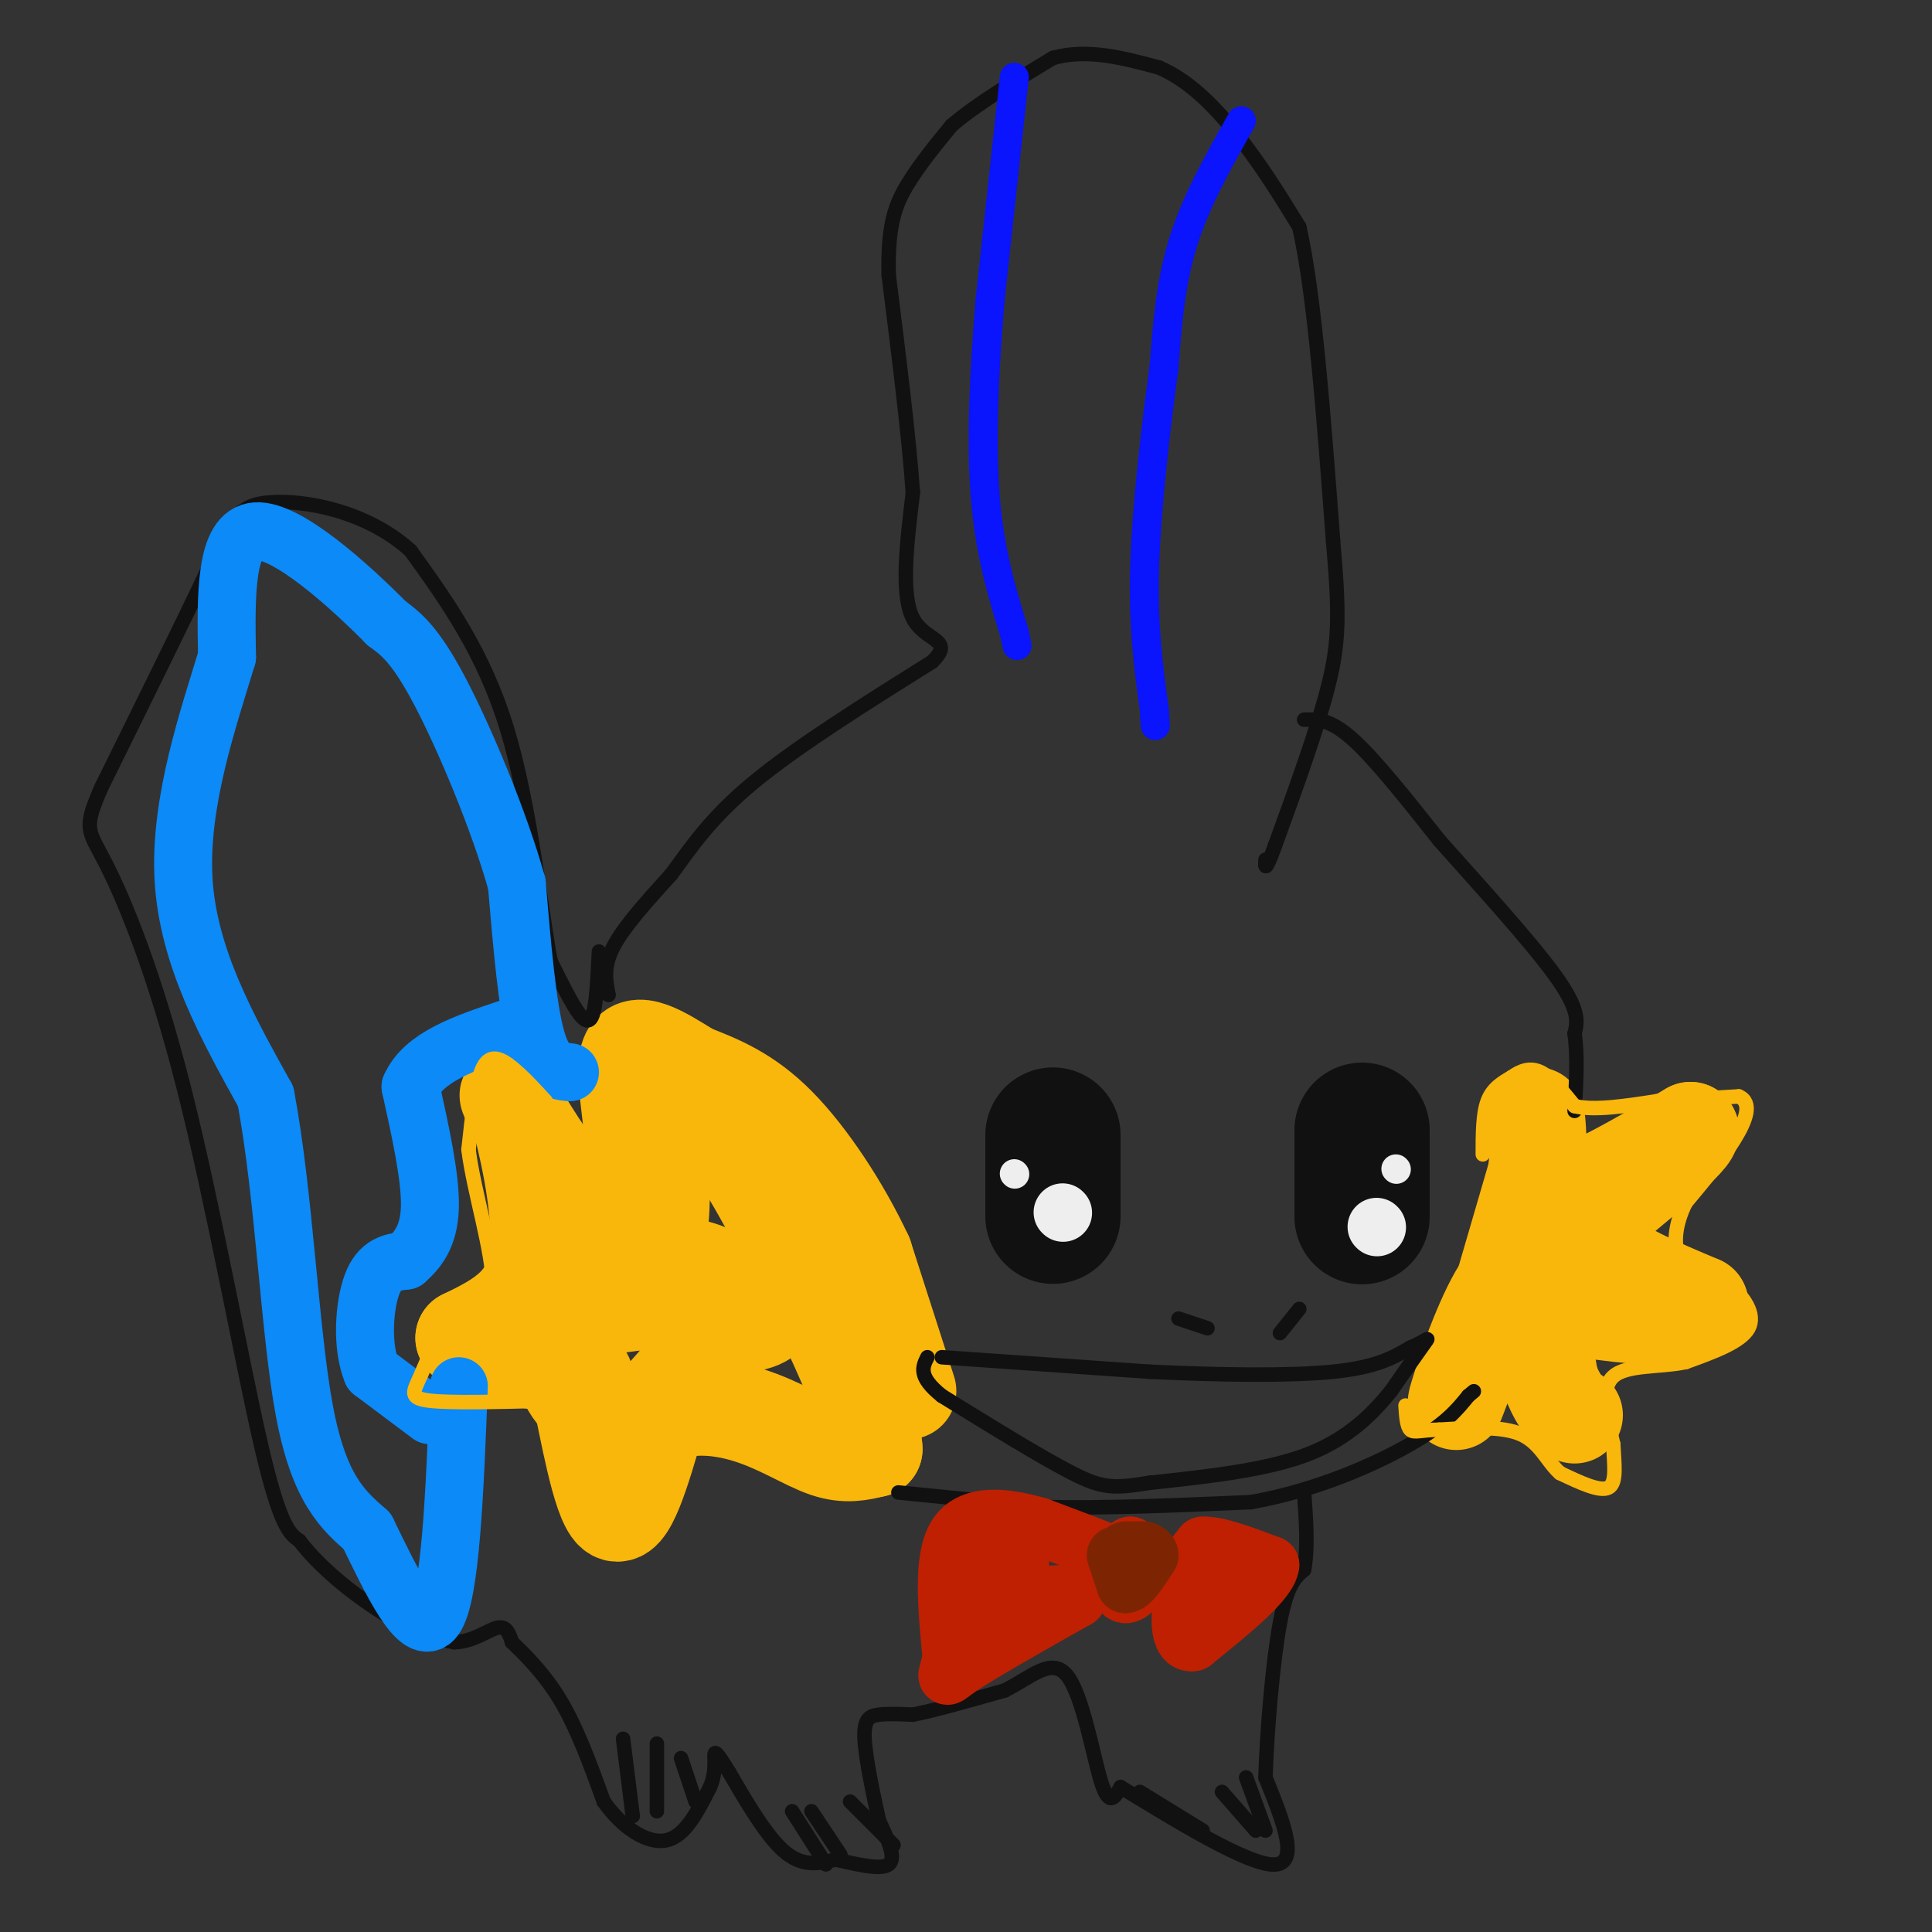 <svg viewBox='0 0 400 400' version='1.1' xmlns='http://www.w3.org/2000/svg' xmlns:xlink='http://www.w3.org/1999/xlink'><rect x="0" y="0" width="400" height="400" fill="#333333" stroke="none"/><g fill='none' stroke='#F9B70B' stroke-width='20' stroke-linecap='round' stroke-linejoin='round'><path d='M311,267c0.000,0.000 7.000,-24.000 7,-24'/><path d='M318,243c1.000,-7.156 0.000,-13.044 0,-12c0.000,1.044 1.000,9.022 2,17'/><path d='M320,248c5.333,0.500 17.667,-6.750 30,-14'/><path d='M350,234c1.333,1.000 -10.333,10.500 -22,20'/><path d='M328,254c0.333,6.000 12.167,11.000 24,16'/><path d='M352,270c0.889,3.111 -8.889,2.889 -17,2c-8.111,-0.889 -14.556,-2.444 -21,-4'/><path d='M314,268c-6.022,4.356 -10.578,17.244 -12,21c-1.422,3.756 0.289,-1.622 2,-7'/><path d='M304,282c2.222,-6.067 6.778,-17.733 10,-18c3.222,-0.267 5.111,10.867 7,22'/><path d='M321,286c2.000,4.833 3.500,5.917 5,7'/><path d='M188,288c0.000,0.000 -9.000,-28.000 -9,-28'/><path d='M179,260c-4.600,-9.867 -11.600,-20.533 -18,-27c-6.400,-6.467 -12.200,-8.733 -18,-11'/><path d='M143,222c-5.929,-3.702 -11.750,-7.458 -13,-3c-1.250,4.458 2.071,17.131 1,23c-1.071,5.869 -6.536,4.935 -12,4'/><path d='M119,246c-4.844,-3.600 -10.956,-14.600 -13,-18c-2.044,-3.400 -0.022,0.800 2,5'/><path d='M108,233c1.644,6.556 4.756,20.444 3,29c-1.756,8.556 -8.378,11.778 -15,15'/><path d='M96,277c2.200,3.444 15.200,4.556 21,6c5.800,1.444 4.400,3.222 3,5'/><path d='M120,288c1.622,7.178 4.178,22.622 7,25c2.822,2.378 5.911,-8.311 9,-19'/><path d='M136,294c4.857,-3.583 12.500,-3.042 19,-1c6.500,2.042 11.857,5.583 16,7c4.143,1.417 7.071,0.708 10,0'/><path d='M181,300c-0.147,-5.014 -5.514,-17.550 -12,-31c-6.486,-13.450 -14.093,-27.813 -19,-34c-4.907,-6.187 -7.116,-4.196 -9,-1c-1.884,3.196 -3.442,7.598 -5,12'/><path d='M136,246c-7.274,6.381 -22.958,16.333 -25,21c-2.042,4.667 9.560,4.048 18,3c8.440,-1.048 13.720,-2.524 19,-4'/><path d='M148,266c2.040,-1.551 -2.359,-3.429 -7,-4c-4.641,-0.571 -9.525,0.164 -14,3c-4.475,2.836 -8.542,7.774 -10,12c-1.458,4.226 -0.308,7.741 1,10c1.308,2.259 2.775,3.262 5,5c2.225,1.738 5.207,4.211 10,1c4.793,-3.211 11.396,-12.105 18,-21'/><path d='M151,272c5.050,-3.467 8.674,-1.636 8,0c-0.674,1.636 -5.645,3.076 -9,1c-3.355,-2.076 -5.095,-7.670 -9,-10c-3.905,-2.330 -9.974,-1.397 -11,-1c-1.026,0.397 2.993,0.256 5,-3c2.007,-3.256 2.004,-9.628 2,-16'/><path d='M137,243c-0.167,-0.833 -1.583,5.083 -3,11'/></g>
<g fill='none' stroke='#111111' stroke-width='28' stroke-linecap='round' stroke-linejoin='round'><path d='M218,235c0.000,0.000 0.000,15.000 0,15'/><path d='M218,250c0.000,2.667 0.000,1.833 0,1'/><path d='M282,234c0.000,0.000 0.000,16.000 0,16'/><path d='M282,250c0.000,2.833 0.000,1.917 0,1'/></g>
<g fill='none' stroke='#111111' stroke-width='3' stroke-linecap='round' stroke-linejoin='round'><path d='M244,273c0.000,0.000 6.000,2.000 6,2'/><path d='M269,271c0.000,0.000 -4.000,5.000 -4,5'/><path d='M195,281c0.000,0.000 43.000,3.000 43,3'/><path d='M238,284c14.422,0.689 28.978,0.911 38,0c9.022,-0.911 12.511,-2.956 16,-5'/><path d='M292,279c3.467,-1.444 4.133,-2.556 3,-1c-1.133,1.556 -4.067,5.778 -7,10'/><path d='M288,288c-3.400,4.178 -8.400,9.622 -17,13c-8.600,3.378 -20.800,4.689 -33,6'/><path d='M238,307c-7.489,1.200 -9.711,1.200 -16,-2c-6.289,-3.200 -16.644,-9.600 -27,-16'/><path d='M195,289c-5.000,-4.000 -4.000,-6.000 -3,-8'/><path d='M126,206c-0.583,-2.917 -1.167,-5.833 1,-10c2.167,-4.167 7.083,-9.583 12,-15'/><path d='M139,181c4.000,-5.444 8.000,-11.556 17,-19c9.000,-7.444 23.000,-16.222 37,-25'/><path d='M193,137c4.867,-4.733 -1.467,-4.067 -4,-9c-2.533,-4.933 -1.267,-15.467 0,-26'/><path d='M189,102c-0.833,-11.833 -2.917,-28.417 -5,-45'/><path d='M184,57c-0.289,-10.689 1.489,-14.911 4,-19c2.511,-4.089 5.756,-8.044 9,-12'/><path d='M197,26c5.000,-4.333 13.000,-9.167 21,-14'/><path d='M218,12c7.167,-2.000 14.583,0.000 22,2'/><path d='M240,14c6.667,2.844 12.333,8.956 17,15c4.667,6.044 8.333,12.022 12,18'/><path d='M269,47c3.167,13.833 5.083,39.417 7,65'/><path d='M276,112c1.356,15.311 1.244,21.089 -1,30c-2.244,8.911 -6.622,20.956 -11,33'/><path d='M264,175c-2.167,6.000 -2.083,4.500 -2,3'/><path d='M270,149c2.667,-0.083 5.333,-0.167 10,4c4.667,4.167 11.333,12.583 18,21'/><path d='M298,174c7.956,8.956 18.844,20.844 24,28c5.156,7.156 4.578,9.578 4,12'/><path d='M326,214c0.667,4.667 0.333,10.333 0,16'/><path d='M186,309c0.000,0.000 30.000,3.000 30,3'/><path d='M216,312c12.167,0.333 27.583,-0.333 43,-1'/><path d='M259,311c13.489,-2.378 25.711,-7.822 33,-12c7.289,-4.178 9.644,-7.089 12,-10'/><path d='M304,289c2.000,-1.667 1.000,-0.833 0,0'/><path d='M124,197c-0.222,4.711 -0.444,9.422 -1,12c-0.556,2.578 -1.444,3.022 -3,1c-1.556,-2.022 -3.778,-6.511 -6,-11'/><path d='M114,199c-2.044,-10.733 -4.156,-32.067 -9,-48c-4.844,-15.933 -12.422,-26.467 -20,-37'/><path d='M85,114c-9.143,-8.286 -22.000,-10.500 -29,-10c-7.000,0.500 -8.143,3.714 -13,14c-4.857,10.286 -13.429,27.643 -22,45'/><path d='M21,163c-3.917,8.914 -2.710,8.699 1,16c3.710,7.301 9.922,22.120 16,46c6.078,23.880 12.022,56.823 16,74c3.978,17.177 5.989,18.589 8,20'/><path d='M62,319c4.889,6.444 13.111,12.556 19,16c5.889,3.444 9.444,4.222 13,5'/><path d='M94,340c3.889,-0.022 7.111,-2.578 9,-3c1.889,-0.422 2.444,1.289 3,3'/><path d='M106,340c2.289,2.200 6.511,6.200 10,12c3.489,5.800 6.244,13.400 9,21'/><path d='M125,373c3.889,5.533 9.111,8.867 13,8c3.889,-0.867 6.444,-5.933 9,-11'/><path d='M147,370c1.489,-3.444 0.711,-6.556 1,-7c0.289,-0.444 1.644,1.778 3,4'/><path d='M151,367c2.422,4.089 6.978,12.311 11,16c4.022,3.689 7.511,2.844 11,2'/><path d='M173,385c4.244,0.933 9.356,2.267 11,1c1.644,-1.267 -0.178,-5.133 -2,-9'/><path d='M182,377c-1.083,-4.940 -2.792,-12.792 -3,-17c-0.208,-4.208 1.083,-4.774 3,-5c1.917,-0.226 4.458,-0.113 7,0'/><path d='M189,355c4.333,-0.833 11.667,-2.917 19,-5'/><path d='M208,350c5.512,-2.750 9.792,-7.125 13,-3c3.208,4.125 5.345,16.750 7,22c1.655,5.250 2.827,3.125 4,1'/><path d='M232,370c7.556,4.511 24.444,15.289 31,16c6.556,0.711 2.778,-8.644 -1,-18'/><path d='M262,368c0.289,-9.422 1.511,-23.978 3,-32c1.489,-8.022 3.244,-9.511 5,-11'/><path d='M270,325c0.833,-4.500 0.417,-10.250 0,-16'/><path d='M129,360c0.000,0.000 2.000,16.000 2,16'/><path d='M136,361c0.000,0.000 0.000,14.000 0,14'/><path d='M141,364c0.000,0.000 3.000,9.000 3,9'/><path d='M164,375c0.000,0.000 7.000,11.000 7,11'/><path d='M168,375c0.000,0.000 6.000,9.000 6,9'/><path d='M176,373c0.000,0.000 9.000,9.000 9,9'/><path d='M236,371c0.000,0.000 13.000,8.000 13,8'/><path d='M253,371c0.000,0.000 7.000,8.000 7,8'/><path d='M258,368c0.000,0.000 4.000,11.000 4,11'/></g>
<g fill='none' stroke='#BF2001' stroke-width='12' stroke-linecap='round' stroke-linejoin='round'><path d='M245,325c0.000,0.000 4.000,-5.000 4,-5'/><path d='M249,320c3.000,-0.167 8.500,1.917 14,4'/><path d='M263,324c-0.333,3.333 -8.167,9.667 -16,16'/><path d='M247,340c-3.111,0.578 -2.889,-5.978 -2,-9c0.889,-3.022 2.444,-2.511 4,-2'/><path d='M249,329c1.600,-0.267 3.600,0.067 3,0c-0.600,-0.067 -3.800,-0.533 -7,-1'/><path d='M245,328c-3.000,-1.500 -7.000,-4.750 -11,-8'/><path d='M234,320c-2.333,0.800 -2.667,6.800 -2,9c0.667,2.200 2.333,0.600 4,-1'/><path d='M236,328c1.822,-0.422 4.378,-0.978 1,-3c-3.378,-2.022 -12.689,-5.511 -22,-9'/><path d='M215,316c-7.156,-2.067 -14.044,-2.733 -17,2c-2.956,4.733 -1.978,14.867 -1,25'/><path d='M197,343c-0.778,4.956 -2.222,4.844 2,2c4.222,-2.844 14.111,-8.422 24,-14'/><path d='M223,331c2.000,-2.089 -5.000,-0.311 -10,-1c-5.000,-0.689 -8.000,-3.844 -11,-7'/><path d='M202,323c0.644,-1.400 7.756,-1.400 9,0c1.244,1.400 -3.378,4.200 -8,7'/><path d='M203,330c-1.500,2.167 -1.250,4.083 -1,6'/><path d='M202,336c0.167,1.000 1.083,0.500 2,0'/></g>
<g fill='none' stroke='#7D2502' stroke-width='12' stroke-linecap='round' stroke-linejoin='round'><path d='M237,321c0.000,0.000 -1.000,0.000 -1,0'/><path d='M233,321c0.000,0.000 0.100,0.100 0.1,0.1'/><path d='M231,322c0.000,0.000 2.000,6.000 2,6'/><path d='M233,328c1.167,0.000 3.083,-3.000 5,-6'/><path d='M238,322c0.000,-1.167 -2.500,-1.083 -5,-1'/></g>
<g fill='none' stroke='#0B8AF8' stroke-width='12' stroke-linecap='round' stroke-linejoin='round'><path d='M118,222c-2.583,-0.250 -5.167,-0.500 -7,-7c-1.833,-6.500 -2.917,-19.250 -4,-32'/><path d='M107,183c-3.689,-13.244 -10.911,-30.356 -16,-40c-5.089,-9.644 -8.044,-11.822 -11,-14'/><path d='M80,129c-7.444,-7.556 -20.556,-19.444 -27,-19c-6.444,0.444 -6.222,13.222 -6,26'/><path d='M47,136c-3.689,12.267 -9.911,29.933 -9,46c0.911,16.067 8.956,30.533 17,45'/><path d='M55,227c3.844,20.333 4.956,48.667 8,65c3.044,16.333 8.022,20.667 13,25'/><path d='M76,317c4.911,10.022 10.689,22.578 14,18c3.311,-4.578 4.156,-26.289 5,-48'/><path d='M89,293c0.000,0.000 -12.000,-9.000 -12,-9'/><path d='M77,284c-2.178,-5.178 -1.622,-13.622 0,-18c1.622,-4.378 4.311,-4.689 7,-5'/><path d='M84,261c2.378,-2.111 4.822,-4.889 5,-11c0.178,-6.111 -1.911,-15.556 -4,-25'/><path d='M85,225c2.667,-6.167 11.333,-9.083 20,-12'/></g>
<g fill='none' stroke='#EEEEEE' stroke-width='12' stroke-linecap='round' stroke-linejoin='round'><path d='M220,251c0.000,0.000 0.100,0.100 0.1,0.1'/><path d='M285,254c0.000,0.000 0.100,0.100 0.1,0.1'/></g>
<g fill='none' stroke='#EEEEEE' stroke-width='6' stroke-linecap='round' stroke-linejoin='round'><path d='M210,243c0.000,0.000 0.100,0.100 0.1,0.1'/><path d='M289,242c0.000,0.000 0.100,0.100 0.1,0.1'/></g>
<g fill='none' stroke='#0A14FD' stroke-width='6' stroke-linecap='round' stroke-linejoin='round'><path d='M210,16c0.000,0.000 -5.000,46.000 -5,46'/><path d='M205,62c-1.267,15.022 -1.933,29.578 -1,41c0.933,11.422 3.467,19.711 6,28'/><path d='M210,131c1.000,4.667 0.500,2.333 0,0'/><path d='M257,25c-4.667,8.250 -9.333,16.500 -12,25c-2.667,8.500 -3.333,17.250 -4,26'/><path d='M241,76c-1.600,11.822 -3.600,28.378 -4,41c-0.400,12.622 0.800,21.311 2,30'/><path d='M239,147c0.333,5.167 0.167,3.083 0,1'/></g>
<g fill='none' stroke='#F9B70B' stroke-width='3' stroke-linecap='round' stroke-linejoin='round'><path d='M307,239c0.000,-4.167 0.000,-8.333 1,-11c1.000,-2.667 3.000,-3.833 5,-5'/><path d='M313,223c1.800,-1.311 3.800,-2.089 6,-1c2.200,1.089 4.600,4.044 7,7'/><path d='M326,229c4.000,1.000 10.500,0.000 17,-1'/><path d='M343,228c5.667,-0.333 11.333,-0.667 17,-1'/><path d='M360,227c2.867,1.267 1.533,4.933 -1,9c-2.533,4.067 -6.267,8.533 -10,13'/><path d='M349,249c-2.222,4.467 -2.778,9.133 -1,12c1.778,2.867 5.889,3.933 10,5'/><path d='M358,266c3.022,2.467 5.578,6.133 4,9c-1.578,2.867 -7.289,4.933 -13,7'/><path d='M349,282c-5.356,1.133 -12.244,0.467 -15,3c-2.756,2.533 -1.378,8.267 0,14'/><path d='M334,299c0.222,4.311 0.778,8.089 -1,9c-1.778,0.911 -5.889,-1.044 -10,-3'/><path d='M323,305c-2.578,-2.200 -4.022,-6.200 -8,-8c-3.978,-1.800 -10.489,-1.400 -17,-1'/><path d='M298,296c-3.933,0.067 -5.267,0.733 -6,0c-0.733,-0.733 -0.867,-2.867 -1,-5'/><path d='M113,228c-2.356,-2.578 -4.711,-5.156 -7,-7c-2.289,-1.844 -4.511,-2.956 -6,0c-1.489,2.956 -2.244,9.978 -3,17'/><path d='M97,238c1.044,8.556 5.156,21.444 5,28c-0.156,6.556 -4.578,6.778 -9,7'/><path d='M93,273c-2.583,3.500 -4.542,8.750 -6,12c-1.458,3.250 -2.417,4.500 2,5c4.417,0.500 14.208,0.250 24,0'/></g>
</svg>